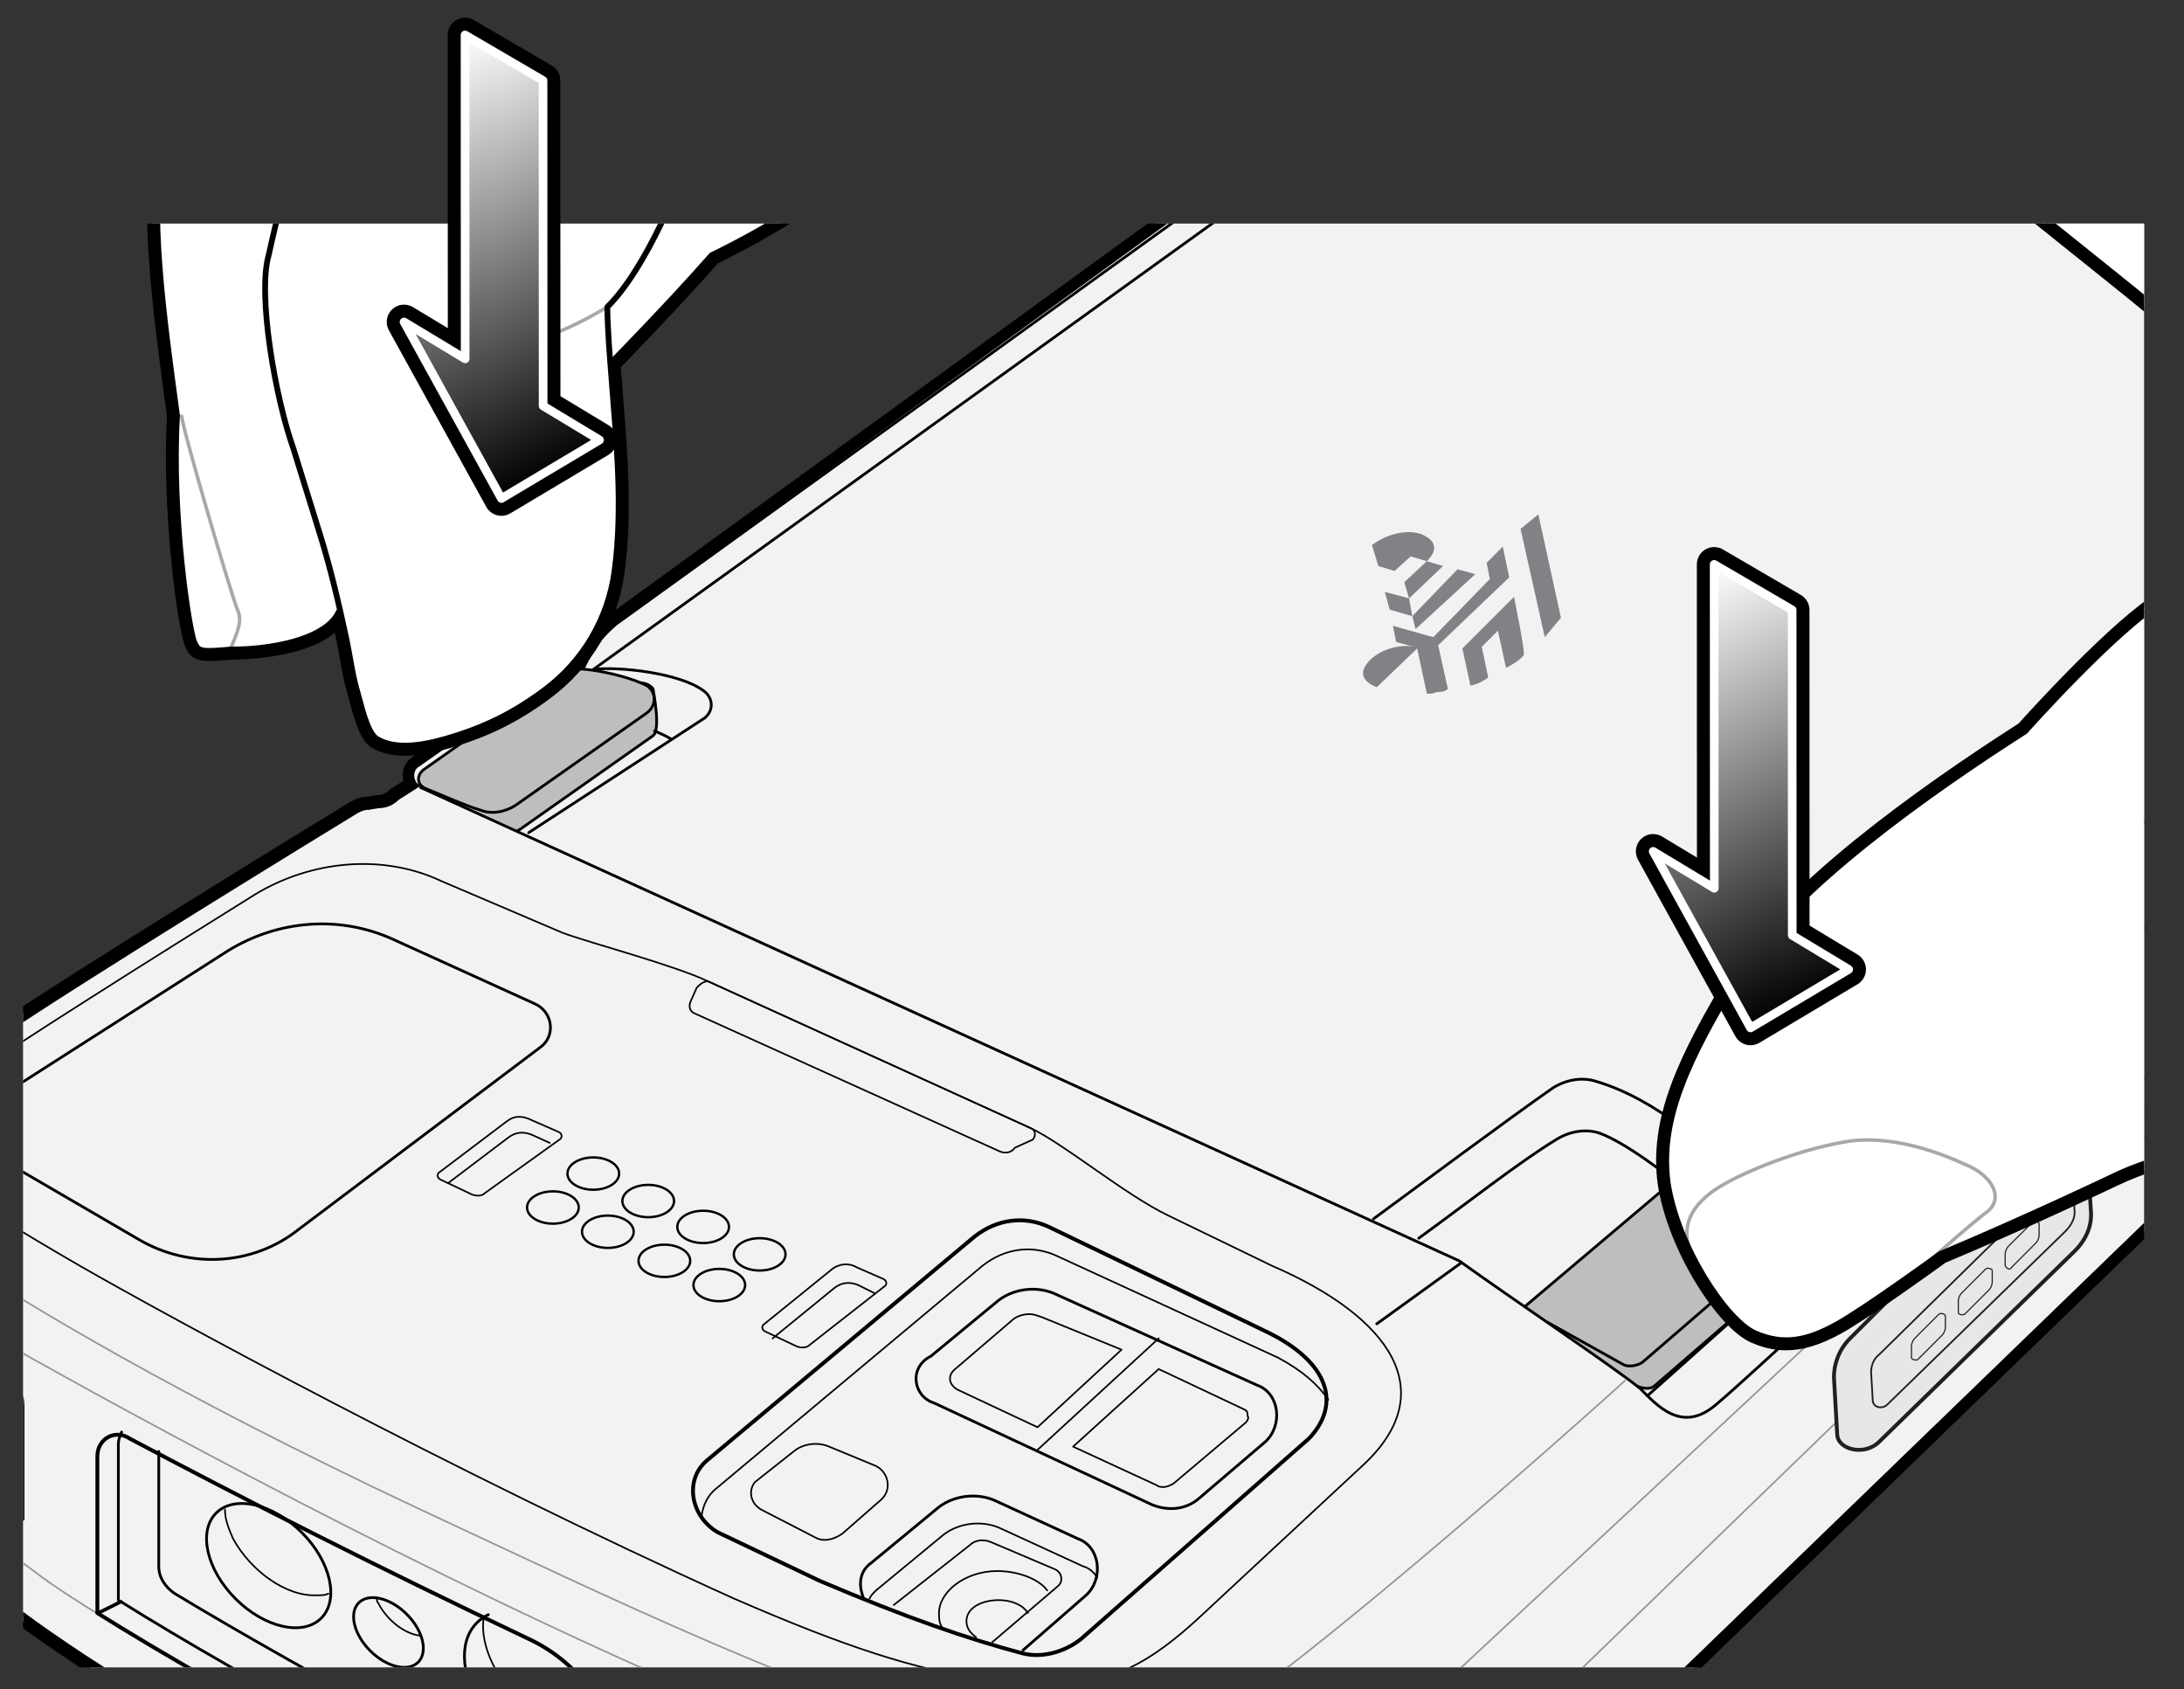 <?xml version="1.0" encoding="UTF-8"?><svg id="Layer_1" xmlns="http://www.w3.org/2000/svg" width="283.915" height="219.574" xmlns:xlink="http://www.w3.org/1999/xlink" viewBox="0 0 283.915 219.574"><rect x="0" y="0" width="283.915" height="219.574" fill="#333333" stroke="none"/><defs><style>.cls-1{stroke:#a6a8ab;stroke-width:.45px;}.cls-1,.cls-2,.cls-3,.cls-4,.cls-5,.cls-6,.cls-7,.cls-8,.cls-9,.cls-10,.cls-11,.cls-12,.cls-13,.cls-14{stroke-linecap:round;stroke-linejoin:round;}.cls-1,.cls-2,.cls-3,.cls-4,.cls-5,.cls-6,.cls-8,.cls-15,.cls-9,.cls-10,.cls-11,.cls-12,.cls-14{fill:none;}.cls-2,.cls-3{stroke-width:.502px;}.cls-2,.cls-4,.cls-5,.cls-6,.cls-8,.cls-11,.cls-14{stroke:#000;}.cls-3,.cls-10,.cls-12{stroke:#221f1f;}.cls-4{stroke-width:.305px;}.cls-16{fill:#808285;}.cls-16,.cls-17,.cls-18,.cls-15,.cls-19,.cls-20,.cls-21{stroke-width:0px;}.cls-5{stroke-width:.359px;}.cls-17{fill:#e6e7e8;}.cls-6{stroke-width:.75px;}.cls-7{fill:url(#linear-gradient);}.cls-7,.cls-13{stroke:#fff;stroke-width:1.125px;}.cls-8{stroke-width:.29px;}.cls-9{stroke:#939598;}.cls-9,.cls-11{stroke-width:.215px;}.cls-10{stroke-width:.151px;}.cls-19{fill:#fff;}.cls-20{fill:#f1f2f2;}.cls-22{clip-path:url(#clippath);}.cls-21{fill:#bcbec0;}.cls-12{stroke-width:.227px;}.cls-13{fill:url(#linear-gradient-2);}.cls-14{stroke-width:.359px;}</style><clipPath id="clippath"><rect class="cls-15" x="2.997" y="29.057" width="275.73" height="187.656"/></clipPath><linearGradient id="linear-gradient" x1="260.623" y1="139.269" x2="316.391" y2="139.269" gradientTransform="translate(-29.033 -100.477) rotate(63.116) scale(1.015 -.986) skewX(1.714)" gradientUnits="userSpaceOnUse"><stop offset="0" stop-color="#fff"/><stop offset="1" stop-color="#000"/></linearGradient><linearGradient id="linear-gradient-2" x1="131.221" y1="23.885" x2="186.989" y2="23.885" xlink:href="#linear-gradient"/></defs><g class="cls-22"><path class="cls-20" d="m144.215,274.648c-7.096,0-15.077-1.581-26.688-5.285-13.715-4.072-20.622-7.146-44.198-18.52-16.31-7.828-51.098-27.194-63.088-35.12-5.644-3.762-11.149-7.562-16.486-12.685-3.832-3.666-6.008-8.396-8.112-12.97-.612-1.331-1.246-2.707-1.91-4.036-2.167-5.312-4.241-11.063-4.905-17.478-.402-4.42-.634-7.906-.634-12.678,0-3.245,1.294-6.374,3.471-8.411.133-.239.418-.551,1.029-1.009,3.979-3.556,6.893-5.562,10.582-8.103,1.683-1.159,3.59-2.472,5.807-4.084,10.576-7.184,39.668-25.044,46.881-29.434.486-.246,1.022-.514,1.794-.529l1.203-.2c.041-.007.082-.01.123-.01.769,0,1.438-.279,1.99-.831.039-.039.082-.073.128-.103l2.128-1.354c-.234-.502-.296-1.093-.158-1.611.144-.54.491-.979.981-1.243l16.969-11.941c1.38-.83,2.535-1.187,3.792-1.187h.376l.423-.846c.912-1.598,2.031-2.928,3.542-4.224L225.674-25.539c5.238-4.03,13.103-6.443,21.02-6.443,3.415,0,6.663.434,9.656,1.289L357.172,1.444c6.143,1.842,11.647,5.782,15.909,11.391l10.697,15.519c.271.297.488.731.718,1.189.874,1.301,1.313,2.667,1.713,4.061.078.172.239.581.255,1.036.208,1.251.421,2.551.421,4.269l-.631,10.754c-.205,4.103-1.92,7.83-5.241,11.388l-207.507,200.787c-9.056,8.859-18.09,12.812-29.291,12.812Z"/><path class="cls-18" d="m246.694-31.232c3.36,0,6.51.42,9.45,1.26L356.944,2.158c6.3,1.89,11.55,5.88,15.54,11.13l10.71,15.54c.21.21.42.63.63,1.05.84,1.26,1.26,2.52,1.68,3.99,0,0,.21.42.21.84.21,1.26.42,2.52.42,4.2l-.63,10.71c-.21,4.2-2.1,7.77-5.04,10.92l-207.48,200.76c-9.66,9.45-18.69,12.6-28.77,12.6-7.98,0-16.59-2.1-26.46-5.25-13.44-3.99-20.16-6.93-44.1-18.48-15.75-7.56-50.61-26.88-63-35.07-5.67-3.78-11.13-7.56-16.38-12.6-4.83-4.62-6.93-10.92-9.87-16.8-2.31-5.67-4.2-11.13-4.83-17.22-.42-4.62-.63-7.98-.63-12.6,0-3.15,1.26-6.09,3.36-7.98,0-.21.84-.84.84-.84,5.88-5.25,9.45-7.14,16.38-12.18,11.13-7.56,42-26.46,46.83-29.4.42-.21.84-.42,1.47-.42l1.26-.21c1.05,0,1.89-.42,2.52-1.05l2.31-1.47.42-.42-.21-.21c-.42-.63-.42-1.68.42-2.1l17.01-11.97c1.05-.63,2.1-1.05,3.36-1.05h.84l.63-1.26c.84-1.47,1.89-2.73,3.36-3.99L226.114-24.932c5.46-4.2,13.44-6.3,20.58-6.3m0-1.5c-8.078,0-16.113,2.471-21.495,6.611L78.863,80.114c-.033.024-.064.049-.095.075-1.579,1.353-2.75,2.747-3.686,4.385-.014.024-.027.049-.039.073l-.216.431c-1.367.016-2.618.407-4.044,1.263-.031.019-.062.039-.091.059l-16.935,11.917c-.653.365-1.115.96-1.309,1.688-.128.482-.13.997-.016,1.487l-1.632,1.038c-.092.059-.178.127-.255.205-.411.411-.888.611-1.459.611-.083,0-.165.007-.247.02l-1.151.192c-.91.029-1.539.344-2.004.576-.037.019-.073.039-.109.06-7.216,4.392-36.323,22.261-46.893,29.441-2.248,1.634-4.151,2.944-5.83,4.1-3.697,2.546-6.621,4.558-10.66,8.16-.538.408-.897.754-1.114,1.092-2.313,2.203-3.633,5.424-3.633,8.888,0,4.798.233,8.303.636,12.736.675,6.526,2.771,12.338,4.935,17.65.014.036.03.071.047.105.659,1.317,1.289,2.688,1.899,4.014,2.133,4.638,4.339,9.434,8.276,13.199,5.375,5.161,10.912,8.983,16.585,12.764,12.013,7.941,46.849,27.334,63.183,35.174,23.617,11.394,30.539,14.474,44.322,18.566,8.215,2.622,17.86,5.312,26.887,5.312,11.412,0,20.609-4.018,29.819-13.028L381.508,61.616c.018-.018.036-.036.053-.055,3.447-3.693,5.227-7.575,5.442-11.869l.629-10.697c.002-.029.003-.059.003-.088,0-1.758-.213-3.079-.424-4.347-.027-.517-.189-.968-.295-1.214-.391-1.358-.859-2.797-1.79-4.22-.22-.44-.451-.887-.755-1.235l-10.651-15.454c-.013-.019-.027-.038-.041-.056-4.359-5.736-9.997-9.767-16.303-11.659l-100.775-32.122c-3.104-.888-6.422-1.331-9.906-1.331h0Z"/><path class="cls-14" d="m207.957,147.282c7.64,2.877,23.73,18.48,23.73,18.48"/><path class="cls-21" d="m231.271,166.119l-.231.21-15.939,13.797c-.546.462-1.365.378-2.226.063-2.499-1.953-8.799-6.279-14.679-10.353l21.042-17.787c.84-.84,2.1-.84,3.36-.21,1.281.525,2.961,1.974,4.095,3.36,1.218,1.47,2.079,2.415,2.835,3.864.084.147.168.315.252.462.021.042.042.063.042.105.567,1.071,1.071,2.163,1.26,3.339.105.672.273,1.344.399,1.995.084.462.063.84-.21,1.155Z"/><path class="cls-14" d="m173.097,261.312c-17.43,16.8-32.97,14.07-55.23,7.35-13.44-3.99-20.16-6.93-44.1-18.48-15.75-7.56-50.61-26.88-63-35.07-5.67-3.78-11.13-7.56-16.38-12.6-4.83-4.62-6.93-10.92-9.87-16.8-2.31-5.67-4.2-11.13-4.83-17.22-.42-4.62-.63-7.98-.63-12.6,0-3.15,1.26-6.3,3.57-8.19,6.3-5.88,9.66-7.56,17.01-12.81,11.13-7.56,42-26.46,46.83-29.4.42-.21.84-.42,1.47-.42l1.26-.21c1.05,0,1.89-.42,2.52-1.05l2.31-1.47,21.84-15.54.84-1.68c.84-1.47,1.89-2.73,3.36-3.99L226.857-24.708c7.98-5.88,20.16-7.77,29.82-5.04L357.477,2.382c6.3,1.89,11.55,5.88,15.54,11.13l10.71,15.54c2.1,2.73,2.73,6.51,2.52,10.08l-.63,10.71c-.21,4.2-2.1,7.77-5.04,10.92l-207.48,200.55Z"/><path class="cls-21" d="m67.257,108.012c.21-.21.42-.21.63-.42l17.01-11.97c1.05-.84,0-5.88,0-6.09-1.68-2.1-5.88.63-7.77.21-1.47-.21-2.73.21-4.2,1.05l-17.01,11.97"/><path class="cls-14" d="m67.257,108.012c.21-.21.42-.21.63-.42l17.01-11.97c1.05-.84,0-5.88,0-6.09-1.68-2.1-5.88.63-7.77.21-1.47-.21-2.73.21-4.2,1.05l-17.01,11.97"/><path class="cls-15" d="m165.747,254.172c-9.24,6.3-19.32,9.66-33.39,7.98-13.86-1.47-32.13-7.35-57.96-19.11-15.96-7.14-57.96-30.03-68.88-38.01-5.46-3.99-18.69-14.07-22.26-22.26"/><path class="cls-9" d="m165.747,254.172c-9.24,6.3-19.32,9.66-33.39,7.98-13.86-1.47-32.13-7.35-57.96-19.11-15.96-7.14-57.96-30.03-68.88-38.01-5.46-3.99-18.69-14.07-22.26-22.26"/><line class="cls-15" x1="275.157" y1="149.592" x2="178.557" y2="243.042"/><line class="cls-9" x1="275.157" y1="149.592" x2="178.557" y2="243.042"/><path class="cls-9" d="m-20.943,156.942c-.21,2.73,3.57,7.14,19.74,16.59,11.76,6.72,49.98,27.93,86.52,44.1,22.26,10.08,34.86,14.91,60.48,19.74,12.39,2.31,20.16,1.05,27.3-5.04,12.81-11.55,209.79-195.72,209.79-195.72,1.89-2.1,2.31-5.46.84-7.35"/><path class="cls-11" d="m134.037,146.652l-42-19.11c-4.41-2.1-15.54-5.04-18.9-6.3l-15.75-6.72c-7.56-3.57-16.8-2.73-24.15,1.68-12.81,7.98-32.55,20.37-37.38,23.94-6.93,5.25-5.67,5.46-6.09,8.61-.42,2.73,4.62,6.51,20.58,15.75,11.34,6.51,47.88,26.46,85.05,43.26,14.49,6.3,23.52,9.24,32.55,10.5,13.02,1.68,18.69.63,28.35-8.4l21-19.53c10.08-9.45,3.57-19.11-11.97-25.83l-13.44-6.51c-5.67-2.73-13.44-9.24-17.85-11.34"/><path class="cls-2" d="m12.657,189.282v20.37c16.38,10.29,48.3,27.51,61.74,33.39,3.78,1.68,7.14,3.36,10.71,4.83l-4.62-20.16c-1.47-6.51-5.88-11.97-11.76-14.7-19.53-9.24-38.01-18.69-51.87-26.04-1.89-1.26-4.2,0-4.2,2.31Z"/><path class="cls-14" d="m15.807,186.132c-.21.42-.42,1.05-.42,1.47v20.37c16.38,10.29,48.3,27.51,61.74,33.39,2.1,1.05,4.62,2.1,6.72,3.15"/><path class="cls-14" d="m20.637,188.652v14.91c0,1.47.84,2.73,2.1,3.57,17.01,10.29,47.46,26.67,60.27,32.55"/><path class="cls-14" d="m80.487,226.872c-.84,1.89-2.31,3.36-5.04,3.36-5.04.21-11.13-4.2-13.86-9.87-2.1-4.83-1.47-8.82,1.89-10.5"/><ellipse class="cls-5" cx="34.926" cy="203.488" rx="6.09" ry="9.66" transform="translate(-133.658 84.297) rotate(-45)"/><ellipse class="cls-5" cx="50.5" cy="212.179" rx="3.36" ry="5.46" transform="translate(-135.242 97.855) rotate(-45)"/><path class="cls-11" d="m79.857,225.822c-.63.21-1.05.21-1.89.42-5.04.21-11.13-4.2-13.86-9.87-1.05-2.1-1.47-4.2-1.26-5.88"/><path class="cls-11" d="m42.687,207.132c-.42.21-.84.21-1.47.21-3.99.21-8.61-3.15-10.92-7.35-.63-1.47-1.05-2.52-1.05-3.78"/><path class="cls-11" d="m54.657,212.592c-2.1-.21-4.41-2.1-5.46-4.2-.21-.21-.21-.42-.21-.63"/><line class="cls-14" x1="15.597" y1="208.182" x2="12.657" y2="209.652"/><path class="cls-19" d="m244.287,187.392l25.41-24.78c1.68-1.68,2.31-3.57,2.1-5.46l-.42-6.51c-.21-2.31-4.2-3.36-6.3-1.26l-24.57,24.57c-1.47,1.47-2.1,3.36-2.1,5.04l.42,7.35c0,2.1,3.57,2.94,5.46,1.05Z"/><path class="cls-17" d="m244.287,187.392l25.41-24.78c1.68-1.68,2.31-3.57,2.1-5.46l-.42-6.51c-.21-2.31-4.2-3.36-6.3-1.26l-24.57,24.57c-1.47,1.47-2.1,3.36-2.1,5.04l.42,7.35c0,2.1,3.57,2.94,5.46,1.05Z"/><path class="cls-3" d="m244.287,187.392l25.41-24.78c1.68-1.68,2.31-3.57,2.1-5.46l-.42-6.51c-.21-2.31-4.2-3.36-6.3-1.26l-24.57,24.57c-1.47,1.47-2.1,3.36-2.1,5.04l.42,7.35c0,2.1,3.57,2.94,5.46,1.05Z"/><path class="cls-17" d="m245.337,182.562l23.1-22.47c.84-.84,1.26-1.68,1.26-2.52l-.21-3.78c0-.84-1.47-1.05-2.1-.42l-23.1,22.68c-.84.63-1.05,1.68-1.05,2.31l.21,3.57c0,1.05,1.26,1.26,1.89.63Z"/><path class="cls-12" d="m245.337,182.562l23.1-22.47c.84-.84,1.26-1.68,1.26-2.52l-.21-3.78c0-.84-1.47-1.05-2.1-.42l-23.1,22.68c-.84.63-1.05,1.68-1.05,2.31l.21,3.57c0,1.05,1.26,1.26,1.89.63Z"/><path class="cls-10" d="m261.507,164.712l3.15-3.15c.21-.21.42-.63.42-1.05v-1.47c0-.21-.63-.42-.84-.21l-3.15,3.15c-.21.21-.42.63-.42,1.05v1.47c.21.42.63.63.84.21Z"/><path class="cls-10" d="m255.417,170.802l3.15-3.15c.21-.21.42-.63.42-1.05v-1.47c0-.21-.63-.42-.84-.21l-3.15,3.15c-.21.21-.42.63-.42,1.05v1.47c-0.0.21.42.42.84.21Z"/><path class="cls-10" d="m249.327,176.682l3.15-3.15c.21-.21.42-.63.42-1.05v-1.47c0-.21-.63-.42-.84-.21l-3.15,3.15c-.21.21-.42.63-.42,1.05v1.47c0,.21.63.42.84.21Z"/><path class="cls-14" d="m-1.203,176.892c-8.4-5.04-14.07-8.82-17.01-11.55-.42-.42-1.05-.21-1.05.42l.63,9.24c2.73,7.98,14.91,17.64,21.63,22.47v-14.7c0-2.1-1.26-4.41-3.15-5.46-.21,0-.63-.21-1.05-.42Z"/><path class="cls-2" d="m1.107,195.582v-10.92c0-2.1-1.26-4.41-3.15-5.67-.42-.21-.84-.42-1.05-.63-7.98-4.83-13.02-8.61-15.75-11.55"/><path class="cls-14" d="m29.667,123.552L-1.203,143.292c-2.31,1.68-2.31,5.46.21,6.72l19.11,11.13c6.51,3.78,14.7,3.36,20.58-1.26l31.5-23.73c2.1-1.47,1.68-4.62-.63-5.67l-18.48-8.4c-6.93-3.15-14.91-2.52-21.42,1.47Z"/><path class="cls-2" d="m136.347,159.462c-3.15-1.47-6.72-1.05-9.66,1.26l-34.65,28.98c-3.15,2.52-2.31,7.35,1.26,9.45,4.41,2.1,8.82,4.2,13.23,6.3,11.34,4.83,19.32,7.56,26.46,9.45,2.52.63,5.46-.21,7.56-1.89l29.61-26.04c4.2-4.41,2.73-9.87-5.46-13.86l-28.35-13.65Z"/><path class="cls-14" d="m121.437,182.352l28.35,13.23c2.1.84,4.41.63,6.09-.84l8.61-7.35c2.31-2.1,1.89-6.3-1.05-7.35l-26.04-11.76c-2.52-1.26-5.88-.84-7.98,1.05l-8.4,6.93c-2.94,1.47-2.31,5.25.42,6.09Z"/><path class="cls-14" d="m132.987,214.482l8.19-7.14c2.31-2.1,1.89-6.3-1.05-7.35l-10.5-4.83c-2.52-1.26-5.88-.84-7.98,1.05l-8.4,6.93c-1.47,1.05-1.68,2.73-1.05,4.41"/><path class="cls-11" d="m98.967,196.212l6.93,3.57c1.05.63,2.31.42,3.57-.42l5.04-4.41c1.47-1.26,1.05-3.57-.63-4.41l-6.09-2.52c-1.47-.63-3.36-.42-4.62.63l-5.04,3.99c-.84,1.05-.63,2.73.84,3.57Z"/><path class="cls-11" d="m172.677,181.932c-1.26-1.89-3.36-3.78-6.51-5.46l-28.77-13.23c-3.15-1.47-6.72-1.05-9.66,1.26l-34.65,28.98c-1.05.84-1.68,2.1-1.89,3.57"/><line class="cls-11" x1="150.627" y1="173.952" x2="134.877" y2="188.442"/><path class="cls-11" d="m135.507,171.222c-.63-.21-1.05-.42-1.68-.42-1.05,0-1.89.42-2.31.84l-7.35,6.3c-1.05.84-.84,2.1.42,2.73l10.29,4.83,10.92-10.08-10.29-4.2Z"/><path class="cls-11" d="m161.757,183.192l-11.13-5.25-11.13,10.08,10.92,5.04c.21.21.63.21.84.21.42,0,.84-.21,1.26-.42l9.45-7.98c.21-.21.42-.63.21-.84 0-.42 0-.63-.42-.84Z"/><path class="cls-11" d="m142.647,205.032c-.42-.63-1.05-1.26-1.89-1.47l-10.5-4.83c-2.52-1.26-5.88-.84-7.98,1.05l-8.4,6.93c-.42.42-.63.63-.84,1.05"/><path class="cls-11" d="m128.997,213.432l8.61-7.35c.63-.63.42-1.68-.42-2.1l-8.4-3.57c-1.05-.42-2.1-.21-2.73.42l-9.87,7.77"/><ellipse class="cls-4" cx="71.877" cy="156.942" rx="3.36" ry="2.1"/><ellipse class="cls-4" cx="79.017" cy="160.092" rx="3.36" ry="2.1"/><ellipse class="cls-4" cx="86.367" cy="163.872" rx="3.36" ry="2.1"/><ellipse class="cls-4" cx="93.507" cy="167.022" rx="3.36" ry="2.1"/><ellipse class="cls-4" cx="77.127" cy="152.532" rx="3.36" ry="2.1"/><ellipse class="cls-4" cx="84.267" cy="156.102" rx="3.36" ry="2.1"/><ellipse class="cls-4" cx="91.407" cy="159.462" rx="3.36" ry="2.1"/><ellipse class="cls-4" cx="98.757" cy="163.032" rx="3.36" ry="2.1"/><path class="cls-11" d="m122.487,211.542c-.42-.63-.42-1.26-.42-1.89,0-2.73,3.36-5.46,7.56-5.46,2.73,0,5.46,1.05,6.51,2.52"/><path class="cls-11" d="m126.897,212.802c-.84-.63-1.26-1.26-1.26-2.1,0-1.68,1.89-2.73,4.2-2.73,1.68,0,3.15.63,3.78,1.68"/><path class="cls-11" d="m65.787,145.812l-8.61,6.51c-.42.21-.42.84.21,1.05l3.99,1.89c.63.21,1.26.21,1.68-.21l9.66-6.93c.42-.21.42-.84-.21-1.05l-3.36-1.47c-1.26-.63-2.31-.63-3.36.21Z"/><path class="cls-11" d="m108.207,164.922l-8.82,7.14c-.42.21-.42.84.21,1.05l3.99,1.89c.63.21,1.26.21,1.68-.21l9.66-7.56c.42-.21.42-.84-.21-1.05l-3.36-1.47c-1.05-.63-2.31-.42-3.15.21Z"/><path class="cls-11" d="m71.457,148.542l-2.31-1.05c-1.05-.42-2.1-.42-3.15.42l-7.77,5.88"/><path class="cls-11" d="m113.667,168.072l-2.1-1.05c-1.05-.42-2.1-.42-3.15.42l-7.98,6.51"/><path class="cls-9" d="m275.157,149.592c-1.05-1.26-1.47-3.36-.84-5.67,1.05-3.78,4.2-6.72,6.72-6.93,1.89,0,3.15,1.26,3.57,3.15"/><path class="cls-11" d="m277.257,142.032c1.47-2.31,3.57-3.78,4.83-2.94,1.26.63,1.05,3.15-.21,5.67-1.47,2.31-3.57,3.78-4.83,2.94s-1.26-3.15.21-5.67Z"/><polyline class="cls-8" points="279.357 141.822 279.567 143.502 278.727 144.552"/><line class="cls-8" x1="279.567" y1="143.502" x2="280.617" y2="143.292"/><polygon class="cls-16" points="182.547 75.672 183.177 77.772 187.587 73.572 185.487 72.942 182.547 75.672"/><path class="cls-16" d="m186.327,82.812l-5.25-1.47.42,2.1,2.31.63c-1.89-.42-4.41.42-5.67,1.68-1.47,1.47-1.26,2.73.84,3.57l5.25-5.04,1.26,5.88c.42,0,.84,0,1.26-.21.42,0,1.05,0,1.47-.42l-1.26-5.67,9.24-8.82-.84-3.99-2.1,2.1.42,2.1-7.35,7.56Z"/><polygon class="cls-16" points="184.017 81.762 191.787 74.622 189.477 73.992 183.597 80.082 184.017 81.762"/><polygon class="cls-16" points="180.027 76.932 180.657 79.242 183.597 80.082 183.177 77.772 180.027 76.932"/><path class="cls-16" d="m196.827,77.562h0l-6.72,6.72,1.05,4.83c1.05-.21,1.68-.63,2.31-1.05l-.84-3.99,2.1-2.1,1.05,4.83c.84-.42,1.89-1.05,2.31-1.68.21-.42-1.26-7.35-1.26-7.56Z"/><polygon class="cls-16" points="200.817 82.812 202.917 80.292 199.977 66.852 197.667 68.742 200.817 82.812"/><path class="cls-16" d="m179.187,73.572l2.1.63,2.1-1.89,2.1.63c1.47-1.47,1.26-2.73-.84-3.57-2.1-.63-4.62.21-6.3,1.47l.84,2.73Z"/><line class="cls-14" x1="15.807" y1="208.182" x2="12.867" y2="209.652"/><polyline class="cls-8" points="279.777 141.822 279.777 143.502 278.937 144.552"/><line class="cls-8" x1="279.777" y1="143.502" x2="280.827" y2="143.292"/><path class="cls-14" d="m178.557,158.412c6.3-4.62,17.01-12.6,23.31-17.01,1.68-1.05,3.78-1.47,5.67-.84,7.77,2.31,14.7,8.61,19.74,13.44l121.59-111.51c4.41-3.99,4.83-10.5,1.05-14.91-3.36-3.99-8.4-7.98-12.18-9.45l-103.11-35.49c-5.25-1.89-11.13-1.05-15.54,2.1L77.127,87.012c3.15-.42,11.13.42,14.28,2.73,1.26.84,1.47,2.52.21,3.57l-22.89,14.91"/><path class="cls-14" d="m85.107,94.992c.84.42,1.47.63,2.1,1.05"/><path class="cls-14" d="m184.437,160.932c6.09-4.41,13.02-9.87,17.85-12.81,1.68-1.05,3.78-1.47,5.67-.84"/><path class="cls-14" d="m54.657,102.342l135.03,61.53c6.72,4.83,20.16,13.86,23.52,16.59,2.31,2.31,5.46,5.88,9.87,2.1,2.52-2.1,8.61-7.77,13.02-11.76,2.52-2.31,4.41-6.3,4.62-10.08l.21-3.99c0-.84.42-1.68,1.05-2.1,6.93-6.51,80.85-74.76,131.25-121.38,5.67-5.25,2.1-16.59-1.68-21"/><path class="cls-21" d="m67.047,104.652l17.01-11.97c1.47-1.05,1.26-3.15-.42-3.78-2.31-1.05-5.46-1.68-7.35-1.89-1.47-.21-2.73.21-4.2,1.05l-17.01,11.97c-1.05.84-.84,2.1.42,2.52,2.1.84,4.83,2.1,6.93,2.73,1.47.63,3.36.21,4.62-.63Z"/><path class="cls-14" d="m67.047,104.652l17.01-11.97c1.47-1.05,1.26-3.15-.42-3.78-2.31-1.05-5.46-1.68-7.35-1.89-1.47-.21-2.73.21-4.2,1.05l-17.01,11.97c-1.05.84-.84,2.1.42,2.52,2.1.84,4.83,2.1,6.93,2.73,1.47.63,3.36.21,4.62-.63Z"/><path class="cls-14" d="m198.2,169.835l21.041-17.79c.84-.84,2.1-.84,3.36-.21,1.29.536,2.959,1.984,4.099,3.373,1.206,1.47,2.078,2.42,2.837,3.865.666,1.266,1.326,2.512,1.553,3.905.109.671.263,1.332.386,1.999.104.568.048.994-.44,1.36l-15.942,13.786c-.543.466-1.345.386-2.225.069"/><path class="cls-14" d="m231.687,165.762s-.42-7.98-4.41-11.76"/><path class="cls-14" d="m229.777,159.531c.843,1.753.52,3.072,0,3.486l-16.079,13.884c-.63.63-2.1.84-2.73.42l-9.783-5.455"/><line class="cls-14" x1="231.687" y1="165.762" x2="214.157" y2="181.414"/><line class="cls-14" x1="190.003" y1="164.099" x2="178.977" y2="172.062"/><path class="cls-11" d="m90.567,128.382l-.84,1.89c-.21.63,0,1.26.63,1.47l39.48,17.85c.84.42,1.68.21,2.1-.42l2.31-1.05c.42-.42.42-1.26-.21-1.47l-42-19.11c-.63-0-1.05.42-1.47.84Z"/><path class="cls-9" d="m-17.583,147.282c-2.1,5.46.42,8.61,11.13,15.75,10.08,6.51,28.56,17.85,60.69,32.97,24.36,11.34,52.71,25.2,75.81,30.87,11.13,2.52,23.31.42,32.55-6.51,17.85-13.23,45.911-38.394,48.641-40.914"/><path class="cls-19" d="m232.178,174.94c-.357,0-.713-.02-1.066-.059-1.067-.118-2.129-.412-3.248-.899-4.101-1.786-10.565-11.882-11.812-20.155-1.104-8.331,2.487-16.161,9.504-27.699,6.562-10.671,23.847-23.095,37.218-31.652.972-1.087,12.158-13.529,18.254-17.141,3.226-1.984,4.977-3.468,7.004-5.187,1.83-1.553,3.884-3.295,7.39-5.703.245-.626,1.009-2.247,3.137-4.979.384-.484.784-1.074,1.194-1.76-2.29-2.282-13.086-13-18.832-18.094-1.735-1.538-5.934-4.897-11.248-9.149-14.042-11.238-35.152-28.131-40.755-35.219l-.455-.577c-1.244.165-4.412.607-7.323,1.08-.992.162-2.115.234-3.642.234-.844,0-1.75-.021-2.737-.044-1.158-.027-2.431-.057-3.852-.057-4.228,0-8.173.279-12.416.878-2.205.311-4.853.469-7.871.469-11.884,0-27.274-2.393-35.478-4.731-.602.416-1.213.83-1.826,1.244-8.572,8.179-29.295,23.921-40.618,25.078-6.193,6.336-18.372,12.308-19.722,12.959-5.452,6.188-12.658,13.542-12.727,13.612l-.127.131.318,4.138c.595,7.525,1.202,15.216.185,22.709-.871,6.399-4.212,12.058-9.41,15.934-4.082,3.037-7.948,4.953-12.929,6.408-1.428.413-3.565.961-5.64.961-.392,0-.78-.019-1.162-.062-1.097-.121-2.062-.427-2.869-.911-1.246-.75-1.937-3.039-2.592-5.518-.115-.431-.196-.737-.269-.971-.461-1.513-.744-3.107-1.017-4.648-.145-.815-.286-1.617-.449-2.384-.137-.646-.285-1.331-.442-2.042-2.826,3.151-9.632,4.033-13.542,4.033l-.128-0c-.016.003-.464.054-.464.054-.021.002-.042.003-.062.003-.037,0-.073-.003-.109-.011-.958.082-1.721.136-2.314.136-1.477,0-2.132-.362-2.593-1.438-.844-1.265-3.126-17.136-2.367-29.839-1.714-12.496-3.838-28.017-1.678-35.253,1.382-4.696,4.274-12.032,7.071-19.126,1.541-3.904,2.995-7.591,4.129-10.669,2.22-6.022,8.577-16.62,13.218-24.358,2.137-3.562,3.982-6.64,4.988-8.535.864-1.479,1.545-2.987,2.267-4.583,2.173-4.805,4.635-10.246,12.646-15.583,11.25-7.494,40.902-17.821,50.646-21.215,4.747-1.676,11.566-3.674,18.785-5.79,13.472-3.948,38.228-13.233,45.102-17.324.088-.052.281-.105.383-.105.145,0,.282.041.401.116L413.499-25.363c.273.097.428.385.357.667l-28.829,115.189c.019.071.026.146.024.22-.017.232-.12.429-.286.56-.077.062-.416.268-3.617,2.208-38.869,23.553-60.538,37.475-64.404,41.38-7.846,7.927-14.162,10.483-19.467,12.258-1.914.568-3.496.915-5.328,1.317-1.187.26-2.468.541-3.99.916-2.562.631-4.878,1.325-6.569,1.831l-.818.244c-1.989.625-3.955,1.388-5.527,2.146-.034.017-.064.031-.094.044-.188.09-11.369,5.422-22.322,10.01-1.255.91-10.086,7.292-13.553,9.201-2.615,1.44-4.807,2.111-6.896,2.111Z"/><path class="cls-18" d="m179.825-107.909c.049,0,.098.019.134.055L413.31-24.833l-28.877,115.381c.038.038.058.091.055.145-.004.054-.03.105-.072.138-.411.326-61.214,36.706-68.072,43.634-7.966,8.047-14.31,10.469-19.246,12.12-3.111.923-5.426,1.272-9.274,2.22-3.029.746-5.749,1.589-7.413,2.082-3.548,1.113-5.682,2.222-5.704,2.222-0,0-0-0-0-0-.111.053-11.284,5.387-22.357,10.024-.098.071-9.886,7.186-13.547,9.202-2.49,1.371-4.599,2.041-6.625,2.041-.337,0-.671-.018-1.004-.055-1.024-.113-2.039-.4-3.085-.855-3.976-1.732-10.257-11.606-11.48-19.723-1.082-8.156,2.479-15.895,9.428-27.323,6.515-10.595,23.769-22.982,37.105-31.512.52-.583,12.039-13.454,18.173-17.089,3.278-2.017,5.048-3.517,7.097-5.255,1.833-1.555,3.911-3.317,7.476-5.755.118-.343.755-1.968,3.114-4.997.472-.596.965-1.342,1.458-2.197-.334-.333-12.807-12.787-19.166-18.425-1.752-1.553-5.978-4.934-11.327-9.214-13.966-11.177-35.044-28.042-40.608-35.082l-.653-.828c-.842.108-4.404.595-7.656,1.124-1.076.175-2.236.227-3.55.227-.844,0-1.752-.021-2.741-.044-1.147-.027-2.424-.057-3.848-.057-3.288-0-7.368.16-12.498.884-2.274.321-4.926.464-7.793.464-11.926,0-27.598-2.466-35.578-4.783-.671.465-1.355.929-2.04,1.392-8.677,8.267-29.423,24.036-40.562,25.004-6.272,6.523-19.041,12.676-19.809,13.043-5.443,6.186-12.707,13.6-12.78,13.674l-.133.135-.202-.202c.033.429.061.867.094,1.293l.083,1.064c.063.834.129,1.67.195,2.507.586,7.41,1.19,15.071.181,22.501-.85,6.249-4.112,11.774-9.189,15.558-4.025,2.995-7.837,4.884-12.75,6.319-1.581.457-3.572.939-5.483.939-.371,0-.738-.018-1.099-.058-.948-.105-1.851-.36-2.642-.835-1.153-.695-1.866-3.395-2.338-5.182-.104-.392-.195-.733-.274-.99-.452-1.482-.732-3.064-1.003-4.592-.14-.791-.285-1.609-.451-2.392-.216-1.017-.457-2.126-.721-3.291-1.967,3.829-9.738,4.836-13.813,4.836-.079,0-.157-0-.233-.001-0.0 0-.001 0-.001 0-.001.004-.003.007-.004.011l-.417.046.008-.023c-1.051.092-1.835.148-2.431.148-1.338,0-1.728-.285-2.077-1.097-.715-1.085-3.098-16.771-2.319-29.64-1.708-12.448-3.833-27.939-1.704-35.071,1.375-4.674,4.263-11.998,7.056-19.081,1.542-3.909,2.999-7.602,4.133-10.681,2.198-5.962,8.54-16.539,13.173-24.263,2.144-3.575,3.995-6.663,5.002-8.561.867-1.483,1.555-3.005,2.283-4.615,2.141-4.733,4.566-10.098,12.445-15.347,11.19-7.454,40.792-17.764,50.519-21.152,4.737-1.673,11.554-3.67,18.77-5.785,13.927-4.081,38.553-13.41,45.221-17.377.029-.018.061-.026.094-.026m0-1.125c-.239,0-.474.066-.678.189-6.318,3.759-30.27,12.956-44.953,17.259-7.254,2.126-14.07,4.124-18.828,5.804-9.755,3.397-39.457,13.741-50.768,21.276-8.146,5.426-10.642,10.946-12.845,15.816-.718,1.588-1.394,3.083-2.231,4.515-1.019,1.919-2.862,4.992-4.996,8.55-4.653,7.758-11.026,18.383-13.264,24.452-1.126,3.057-2.575,6.731-4.109,10.62-2.818,7.148-5.714,14.493-7.103,19.213-2.191,7.339-.066,22.896,1.654,35.432-.698,11.849,1.336,27.675,2.415,30.04l-0.0 0c.636,1.481,1.662,1.778,3.111,1.778.601,0,1.36-.052,2.305-.133.041.005.082.007.124.007.039,0,.079-.002.118-.007l.417-.046c.01-.001.02-.002.03-.004l.085 0c1.055,0,9.196-.113,13.209-3.485.078.359.153.709.225,1.048.161.758.303,1.562.44,2.338.28,1.58.566,3.194,1.037,4.74.073.237.154.545.248.898l.014.054c.712,2.695,1.418,4.996,2.844,5.856.878.526,1.92.859,3.099.989.389.043.8.065,1.223.065,2.147,0,4.336-.561,5.796-.983,5.051-1.475,8.971-3.418,13.109-6.497,5.321-3.967,8.741-9.759,9.632-16.309,1.026-7.554.416-15.275-.174-22.741l-.026-.337c-.057-.724-.113-1.445-.168-2.167l-.083-1.067c-.01-.133-.02-.266-.03-.4.64-.654,7.427-7.608,12.622-13.498,1.771-.86,13.468-6.665,19.636-12.879,11.472-1.334,32.067-16.95,40.75-25.202.514-.347,1.027-.695,1.534-1.044C163.546-2.566,178.81-.211,190.621-.211c3.045,0,5.719-.16,7.95-.475,4.218-.595,8.139-.873,12.34-.873,1.415,0,2.694.03,3.822.057,1.003.023,1.917.044,2.767.044,1.557,0,2.707-.074,3.731-.241,2.664-.433,5.577-.844,6.989-1.035l.257.325c5.642,7.138,26.782,24.055,40.771,35.25l.063.05c5.314,4.252,9.512,7.611,11.238,9.141,5.506,4.882,15.712,14.991,18.494,17.758-.318.506-.626.949-.922,1.322-2.003,2.571-2.834,4.208-3.154,4.963-3.448,2.376-5.481,4.102-7.282,5.629-2.018,1.711-3.756,3.184-6.958,5.154-6.038,3.578-17.051,15.769-18.319,17.183-13.412,8.588-30.722,21.045-37.327,31.788-7.086,11.654-10.711,19.575-9.585,28.061,1.308,8.683,7.881,18.749,12.146,20.607,1.17.51,2.286.818,3.411.942.373.041.753.062,1.128.062,2.188,0,4.466-.693,7.168-2.181,3.461-1.906,12.189-8.207,13.559-9.2,11.001-4.611,21.952-9.836,22.282-9.994.035-.016.069-.032.101-.048,1.549-.747,3.488-1.5,5.46-2.119l.823-.246c1.682-.503,3.985-1.193,6.522-1.818,1.512-.372,2.763-.647,3.972-.912,1.844-.404,3.437-.754,5.353-1.322,5.403-1.807,11.792-4.393,19.726-12.407,3.835-3.874,25.471-17.77,64.306-41.301,3.552-2.152,3.563-2.161,3.666-2.243.291-.231.47-.576.495-.946.005-.086.001-.17-.01-.253l28.8-115.074c.141-.562-.168-1.139-.714-1.333l-233.22-82.975c-.194-.109-.414-.166-.642-.166h0Z"/><path class="cls-1" d="m251.114,163.62s4.848-4.348,7.149-6.078.798-4.644-2.526-6.08c-3.457-1.603-9.988-4.157-16.157-3.008-6.319,1.133-12.815,3.926-15.233,5.337-2.568,1.395-6.027,4.065-4.802,8.17"/><path class="cls-1" d="m80.007,5.149c2.197,4.062,8.193,7.541,12.211,8.138"/><path class="cls-1" d="m56.724,44.165c9.337,3.169,18.033-1.822,22.223-4.259"/><path class="cls-1" d="m29.892,84.548c.641-1.761,1.747-3.623,1.011-5.231-.736-1.608-7.165-23.536-7.287-25.228"/><path class="cls-6" d="m153.403-81.301c-2.974,3.792-8.181,10.086-17.906,14.811-9.726,4.725-56.684,21.208-66.281,24.726-9.597,3.518-18.552,25.119-23.389,37.864-4.703,12.912-8.574,26.527-10.912,37.106-1.46,5.181.892,18.568,3.22,25.084,1.161,3.743,2.322,7.486,3.484,11.228,1.375,4.433,2.434,8.956,3.404,13.494.49,2.292.773,4.732,1.45,6.973.421,1.394,1.2,5.269,2.531,6.065,2.53,1.51,6.289.744,9.078-.068,4.769-1.389,8.604-3.239,12.686-6.285,4.992-3.724,8.274-9.215,9.114-15.427,1.117-8.251.259-16.712-.38-24.97-.242-3.126-.506-6.258-.554-9.394,7.096-7,13.27-26.619,13.27-26.619,15.939,2.22,40.097-3.809,62.796-19.616,9.236,2.7,31.252,6.05,43.378,4.338,12.125-1.712,18.171-.281,22.632-1.008,4.462-.728,7.829-1.119,7.829-1.119,5.871,8.739,46.077,39.406,52.569,45.161,6.491,5.755,19.196,18.455,19.196,18.455"/><path class="cls-6" d="m305.235,45.965c-.43,5.448-3.641,12.877-6.087,15.965-2.627,3.373-3.103,4.999-3.103,4.999-7.5,5.124-8.323,7.17-14.633,11.051-6.294,3.731-18.148,17.074-18.148,17.074-12.006,7.678-30.301,20.462-37.068,31.467-6.783,11.156-10.491,18.989-9.401,27.199,1.239,8.227,7.611,17.937,11.367,19.574,3.756,1.636,6.857.911,10.551-1.123,3.694-2.034,13.527-9.189,13.527-9.189,11.236-4.711,22.386-10.041,22.386-10.041,0,0,2.131-1.104,5.728-2.232,3.747-1.112,11.07-2.635,16.69-4.303,5.487-1.836,12.219-5.056,19.165-12.072,6.946-7.017,68.089-43.649,68.089-43.649"/><path class="cls-6" d="m152.894-4.885c-8.751,8.344-29.408,24.071-40.54,24.977-6.466,6.764-19.837,13.071-19.837,13.071-5.505,6.26-12.799,13.696-12.799,13.696"/><path class="cls-6" d="m44.031,79.547c-1.763,3.774-9.443,4.909-13.973,4.866-3.816.341-4.264.292-4.749-.83-.651-.988-3.076-16.52-2.289-29.56-1.701-12.399-3.827-27.898-1.71-34.991,2.133-7.244,7.995-21.096,11.185-29.749,3.19-8.653,14.946-26.739,18.161-32.794,3.515-6.022,4.255-12.962,14.67-19.9,10.415-6.938,36.505-16.265,50.478-21.131,13.824-4.882,53.854-17.127,64.023-23.177"/></g><path class="cls-18" d="m222.838,73.353l10.137,5.919.014,42.296,7.334,4.427-12.756,7.605-12.659-22.947,7.943,4.795-.014-42.095m0-2.25c-.387,0-.773.1-1.12.299-.699.401-1.13,1.146-1.13,1.952l.012,38.107-4.529-2.734c-.36-.218-.763-.324-1.162-.324-.567-0-1.13.214-1.56.628-.734.706-.902,1.817-.41,2.709l12.659,22.947c.295.534.793.925,1.382,1.085.193.052.391.078.588.078.402,0,.801-.108,1.152-.317l12.756-7.605c.679-.405,1.096-1.136,1.098-1.926.002-.79-.411-1.524-1.087-1.932l-6.247-3.771-.013-41.026c-0-.8-.425-1.539-1.115-1.942l-10.137-5.919c-.35-.205-.743-.307-1.135-.307h0Z"/><polygon class="cls-7" points="227.567 133.601 214.909 110.653 222.852 115.449 222.838 73.353 232.975 79.273 232.989 121.568 240.323 125.996 227.567 133.601"/><path class="cls-18" d="m60.455,4.545l10.137,5.919.014,42.296,7.334,4.427-12.756,7.605-12.659-22.947,7.943,4.795-.014-42.095m-0-2.25c-.387,0-.773.1-1.12.299-.699.401-1.13,1.146-1.13,1.952l.012,38.107-4.529-2.734c-.36-.218-.763-.324-1.162-.324-.567-0-1.13.214-1.56.628-.734.706-.902,1.817-.41,2.709l12.659,22.947c.295.534.793.925,1.382,1.085.193.052.391.078.588.078.402,0,.801-.108,1.152-.317l12.756-7.605c.679-.405,1.096-1.136,1.098-1.926.002-.79-.411-1.524-1.087-1.932l-6.247-3.771-.013-41.026c-0-.8-.425-1.539-1.115-1.942l-10.137-5.919c-.35-.205-.743-.307-1.135-.307h0Z"/><polygon class="cls-13" points="65.184 64.792 52.526 41.845 60.469 46.64 60.455 4.545 70.592 10.464 70.606 52.76 77.94 57.187 65.184 64.792"/></svg>